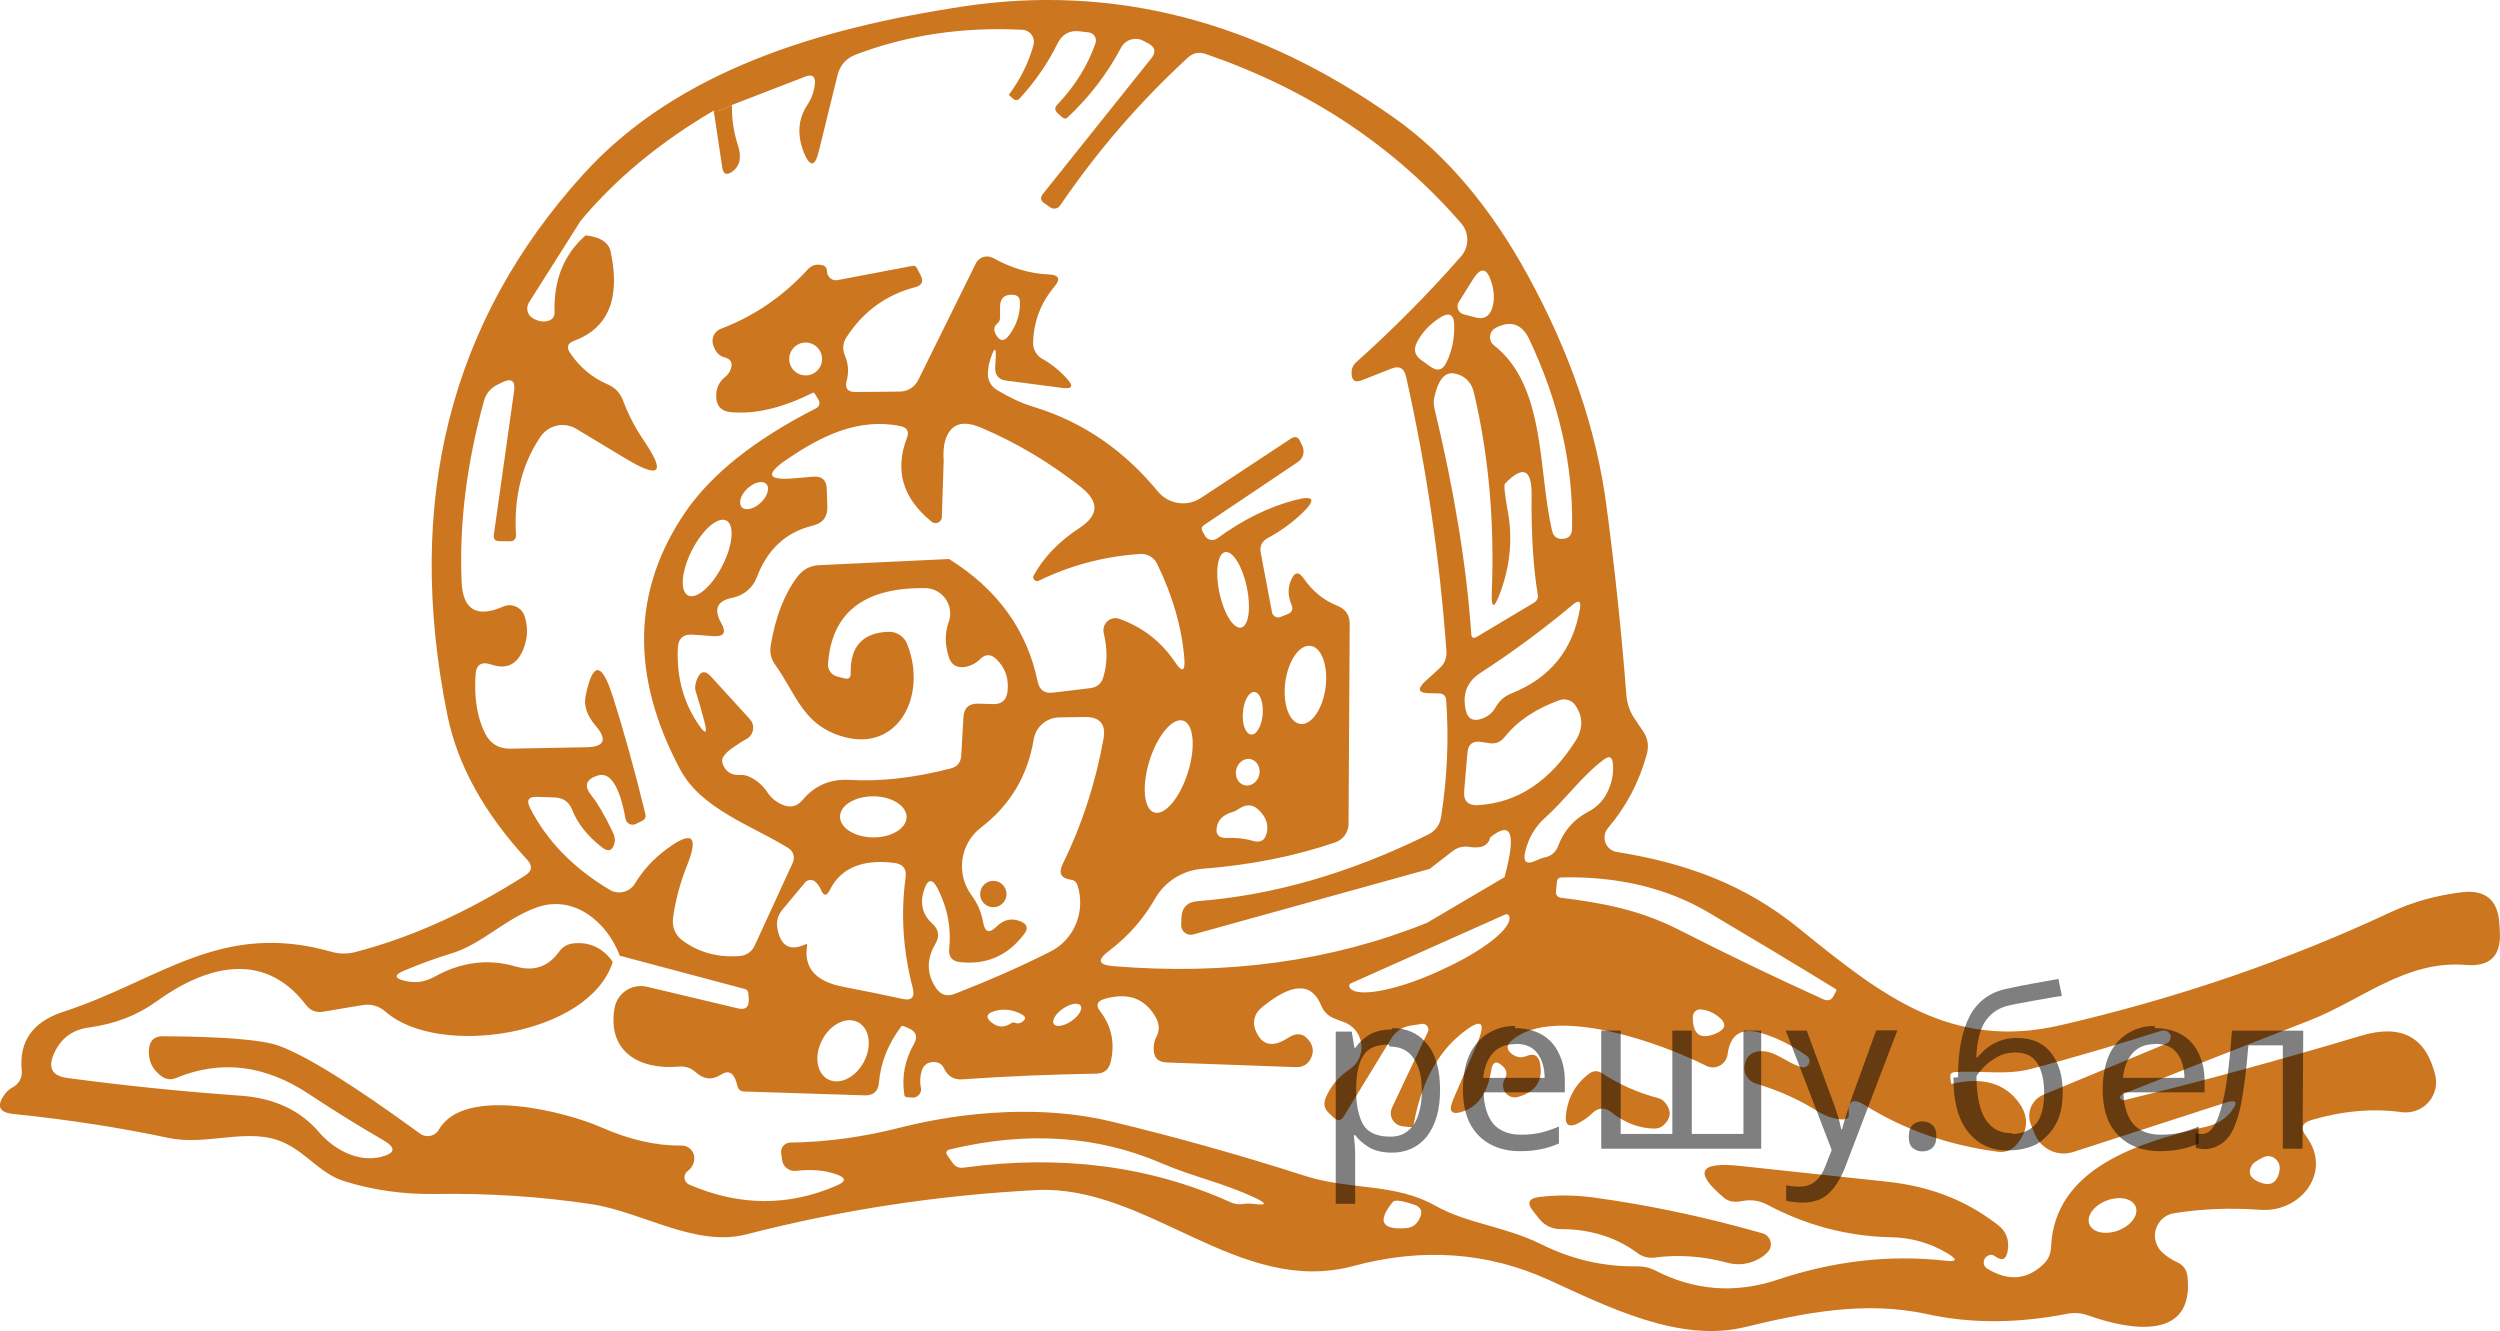 <?xml version="1.0" encoding="utf-8"?>
<!-- Generator: Adobe Illustrator 16.0.0, SVG Export Plug-In . SVG Version: 6.00 Build 0)  -->
<!DOCTYPE svg PUBLIC "-//W3C//DTD SVG 1.1//EN" "http://www.w3.org/Graphics/SVG/1.1/DTD/svg11.dtd">
<svg version="1.1" id="Слой_1" xmlns="http://www.w3.org/2000/svg" xmlns:xlink="http://www.w3.org/1999/xlink" x="0px" y="0px"
	 width="101.601px" height="54.094px" viewBox="321.325 406.416 101.601 54.094"
	 enable-background="new 321.325 406.416 101.601 54.094" xml:space="preserve">
<path fill="#CC761F" d="M407.66,451.126c3.118-0.758,6.331-1.633,9.639-2.623c1.617-0.479,2.616,0.055,2.994,1.6
	c0.161,0.659-0.241,1.327-0.902,1.486c-0.151,0.037-0.305,0.045-0.46,0.025c-1.181-0.16-2.405-0.053-3.671,0.322
	c-0.386,0.113-0.458,0.332-0.216,0.652c1.09,1.442-0.207,3.118-1.855,2.995c-1.211-0.088-2.383-0.042-3.518,0.14
	c-0.504,0.088-0.84,0.563-0.756,1.066c0.033,0.188,0.121,0.358,0.252,0.493c0.182,0.176,0.389,0.316,0.62,0.421
	c0.264,0.115,0.409,0.314,0.438,0.593c0.281,2.607-2.285,2.204-4.045,1.577c-0.275-0.098-0.554-0.119-0.842-0.065
	c-2.032,0.397-3.924,0.401-5.678,0.017c-2.533-0.553-4.984-0.066-7.436,0.528c-2.656,0.645-5.588-0.843-7.939-1.913
	c-2.496-1.141-5.154-1.33-7.971-0.57c-4.648,1.247-8.358-3.326-12.893-3.088c-4.004,0.211-7.924,0.809-11.76,1.799
	c-2.07,0.535-4.232-0.915-6.312-1.229c-2.052-0.308-4.151-0.445-6.298-0.412c-1.314,0.022-2.561-0.152-3.736-0.521
	c-0.959-0.295-1.51-1.131-2.435-1.559c-1.436-0.668-3.103,0.141-4.712-0.199c-1.992-0.423-4.089-0.746-6.289-0.971
	c-0.59-0.056-0.711-0.322-0.363-0.801c0.088-0.122,0.205-0.221,0.348-0.298c0.234-0.13,0.371-0.387,0.346-0.651
	c-0.121-1.194,0.434-1.991,1.666-2.396c3.945-1.284,6.404-3.728,10.909-2.45c0.317,0.094,0.655,0.098,0.973,0.016
	c2.273-0.588,4.579-1.627,6.915-3.117c0.277-0.176,0.303-0.387,0.084-0.629c-1.755-1.898-2.84-3.861-3.252-5.893
	c-1.743-8.654,0.094-15.973,5.514-21.959c3.861-4.27,9.719-5.959,15.39-6.826c6.146-0.941,12.013,0.572,17.603,4.539
	c2.085,1.48,3.887,3.609,5.406,6.387c1.721,3.143,2.787,6.262,3.194,9.359c0.346,2.607,0.615,5.17,0.809,7.689
	c0.028,0.362,0.153,0.713,0.363,1.007l0.305,0.448c0.202,0.29,0.258,0.606,0.164,0.949c-0.308,1.128-0.833,2.129-1.577,3.003
	c-0.213,0.249-0.186,0.626,0.065,0.838c0.085,0.073,0.188,0.12,0.298,0.136c2.822,0.456,5.209,1.32,7.426,3.128
	c3.361,2.731,6.182,4.935,10.598,3.913c4.765-1.102,9.244-2.636,13.443-4.605c0.875-0.406,1.828-0.673,2.861-0.799
	c0.965-0.115,1.475,0.309,1.535,1.279l0.018,0.32c0.061,0.986-0.401,1.438-1.387,1.354c-2.442-0.197-4.191,1.41-6.339,2.253
	c-2.466,0.958-4.995,1.957-7.593,2.995c-0.049,0.018-0.084,0.051-0.107,0.099c-0.017,0.023-0.017,0.047,0,0.076
	C407.536,451.119,407.587,451.144,407.66,451.126z M351.072,410.681c-0.387,0.215-0.633,0.291-0.742,0.23
	c-2.2,1.293-4.005,2.79-5.414,4.489l-2.094,3.31c-0.135,0.219-0.07,0.5,0.145,0.631c0.006,0.004,0.013,0.009,0.02,0.014
	c0.221,0.125,0.427,0.159,0.619,0.098c0.176-0.05,0.262-0.167,0.256-0.354c-0.037-1.31,0.383-2.349,1.264-3.12
	c0.594,0.067,0.932,0.287,1.016,0.66c0.406,1.904-0.092,3.115-1.494,3.632c-0.258,0.095-0.311,0.257-0.156,0.486
	c0.391,0.583,0.904,1.014,1.542,1.286c0.292,0.127,0.495,0.343,0.61,0.646c0.219,0.582,0.496,1.115,0.825,1.6
	c0.931,1.357,0.687,1.611-0.726,0.758l-1.998-1.203c-0.493-0.299-1.137-0.154-1.461,0.329c-0.748,1.116-1.078,2.438-0.99,3.962
	c0.012,0.188-0.076,0.28-0.264,0.28l-0.421-0.007c-0.164-0.006-0.235-0.088-0.216-0.248l0.826-5.859
	c0.057-0.412-0.107-0.529-0.486-0.346l-0.199,0.1c-0.26,0.126-0.457,0.355-0.535,0.636c-0.709,2.563-1.014,5.015-0.914,7.351
	c0.043,1.157,0.607,1.497,1.691,1.025c0.325-0.144,0.705,0.006,0.846,0.331c0.008,0.017,0.016,0.032,0.021,0.048
	c0.156,0.479,0.132,0.959-0.085,1.436c-0.253,0.567-0.68,0.746-1.286,0.535c-0.385-0.126-0.594,0.014-0.618,0.413
	c-0.067,0.952,0.063,1.751,0.387,2.394c0.217,0.424,0.563,0.63,1.04,0.618l3.062-0.058c0.744-0.01,0.876-0.3,0.396-0.865
	c-0.352-0.412-0.492-0.811-0.419-1.189c0.281-1.418,0.645-1.441,1.09-0.066c0.457,1.42,0.905,3.033,1.345,4.839
	c0.027,0.12-0.012,0.208-0.115,0.264l-0.266,0.132c-0.146,0.074-0.325,0.018-0.4-0.127c-0.013-0.028-0.023-0.058-0.029-0.088
	c-0.241-1.328-0.621-1.909-1.131-1.75c-0.482,0.154-0.568,0.427-0.248,0.818c0.248,0.307,0.529,0.787,0.844,1.443
	c0.094,0.187,0.124,0.344,0.09,0.469c-0.077,0.332-0.25,0.393-0.52,0.182c-0.583-0.457-0.984-0.965-1.204-1.525
	c-0.128-0.32-0.363-0.485-0.712-0.496l-0.718-0.024c-0.343-0.013-0.435,0.138-0.281,0.445c0.681,1.342,1.764,2.454,3.243,3.334
	c0.354,0.21,0.809,0.095,1.023-0.257c0.332-0.545,0.756-1.009,1.281-1.395c1.038-0.771,1.318-0.555,0.842,0.645
	c-0.287,0.709-0.479,1.43-0.578,2.162c-0.046,0.342,0.095,0.682,0.37,0.891c0.667,0.496,1.444,0.711,2.338,0.644
	c0.288-0.026,0.498-0.173,0.618-0.437l1.543-3.359c0.098-0.218,0.021-0.471-0.182-0.593c-1.504-0.932-3.541-1.585-4.4-3.202
	c-2.025-3.807-1.947-7.298,0.23-10.473c1.064-1.539,2.822-2.936,5.273-4.184c0.166-0.082,0.205-0.206,0.117-0.371l-0.141-0.23
	c-0.024-0.049-0.059-0.059-0.107-0.032c-1.223,0.61-2.326,0.87-3.316,0.776c-0.392-0.037-0.588-0.261-0.588-0.666
	c0-0.315,0.123-0.57,0.371-0.77c0.104-0.084,0.178-0.188,0.223-0.313c0.089-0.253,0.002-0.411-0.257-0.478
	c-0.22-0.056-0.374-0.226-0.463-0.512c-0.081-0.268,0.058-0.547,0.313-0.646c1.35-0.511,2.523-1.313,3.524-2.402
	c0.165-0.187,0.369-0.246,0.612-0.181c0.12,0.031,0.182,0.117,0.182,0.256c0.006,0.2,0.172,0.358,0.371,0.353
	c0.02,0,0.037-0.003,0.055-0.006l3.047-0.579c0.082-0.018,0.143,0.016,0.182,0.093l0.146,0.28c0.134,0.259,0.059,0.423-0.221,0.494
	c-1.182,0.31-2.115,0.99-2.798,2.047c-0.142,0.231-0.161,0.472-0.056,0.727c0.143,0.342,0.167,0.682,0.073,1.022
	c-0.082,0.315,0.038,0.469,0.363,0.463l1.799-0.017c0.316-0.004,0.601-0.183,0.743-0.463l2.344-4.744
	c0.118-0.252,0.423-0.355,0.678-0.234c0.009,0.003,0.015,0.008,0.025,0.012c0.74,0.413,1.495,0.636,2.262,0.668
	c0.416,0.018,0.492,0.185,0.221,0.504c-0.551,0.659-0.836,1.414-0.857,2.262c-0.012,0.27,0.129,0.524,0.362,0.659
	c0.392,0.218,0.731,0.495,1.024,0.826c0.264,0.29,0.201,0.41-0.191,0.362l-2.285-0.298c-0.313-0.038-0.465-0.218-0.453-0.536
	l0.024-0.445c0.011-0.355-0.046-0.369-0.171-0.031c-0.1,0.252-0.15,0.506-0.15,0.76c0.004,0.26,0.145,0.5,0.371,0.635
	c0.523,0.314,1.012,0.539,1.469,0.678c2.063,0.627,3.714,1.799,5.074,3.449c0.433,0.52,1.188,0.63,1.751,0.255l3.64-2.401
	c0.181-0.121,0.314-0.082,0.396,0.123l0.092,0.199c0.091,0.223,0.012,0.484-0.19,0.619l-3.82,2.566
	c-0.1,0.065-0.118,0.15-0.059,0.256l0.106,0.189c0.098,0.159,0.305,0.211,0.467,0.113c0.007-0.004,0.014-0.01,0.021-0.014
	c1.046-0.767,2.109-1.288,3.193-1.569c0.738-0.188,0.835-0.018,0.29,0.513c-0.413,0.401-0.885,0.746-1.412,1.031
	c-0.253,0.132-0.351,0.34-0.296,0.619l0.454,2.401c0.024,0.141,0.155,0.231,0.298,0.21c0.019-0.005,0.036-0.011,0.059-0.018
	l0.271-0.109c0.188-0.07,0.241-0.2,0.165-0.387c-0.15-0.342-0.156-0.675-0.019-0.998c0.146-0.344,0.316-0.361,0.522-0.059
	c0.356,0.517,0.814,0.886,1.367,1.104c0.332,0.134,0.495,0.379,0.495,0.736l-0.047,8.128c-0.001,0.341-0.22,0.642-0.545,0.751
	c-1.64,0.562-3.438,0.919-5.397,1.072c-0.803,0.063-1.525,0.518-1.922,1.215c-0.474,0.83-1.101,1.539-1.881,2.13
	c-0.48,0.357-0.422,0.562,0.171,0.61c4.646,0.385,8.897-0.203,12.761-1.758l3.152-1.857c0.482-1.777,0.289-2.315-0.579-1.617
	c-0.083,0.336-0.362,0.465-0.844,0.389c-0.258-0.044-0.492,0.016-0.7,0.18l-0.917,0.711l-9.612,2.666
	c-0.208,0.055-0.419-0.068-0.475-0.275c-0.01-0.039-0.015-0.082-0.014-0.121l0.01-0.289c0.023-0.412,0.24-0.636,0.652-0.668
	c3.081-0.236,6.207-1.14,9.375-2.707c0.303-0.154,0.479-0.398,0.529-0.734c0.248-1.59,0.316-3.159,0.205-4.712
	c-0.01-0.193-0.111-0.29-0.305-0.29l-0.354-0.008c-0.477,0-0.541-0.16-0.189-0.487l0.569-0.519c0.216-0.193,0.312-0.436,0.287-0.727
	c-0.275-3.779-0.821-7.496-1.642-11.148c-0.078-0.332-0.271-0.436-0.585-0.315l-1.216,0.479c-0.27,0.104-0.406,0.012-0.41-0.281
	c-0.008-0.182,0.056-0.334,0.189-0.455c1.524-1.365,2.942-2.797,4.258-4.299c0.34-0.387,0.34-0.969,0-1.354
	c-2.729-3.143-6.19-5.434-10.381-6.875c-0.273-0.094-0.51-0.042-0.72,0.15c-1.951,1.793-3.683,3.795-5.19,6.008
	c-0.086,0.131-0.264,0.166-0.396,0.082l-0.246-0.172c-0.156-0.104-0.173-0.23-0.059-0.38l4.414-5.521
	c0.188-0.238,0.15-0.433-0.113-0.586l-0.209-0.109c-0.316-0.18-0.72-0.066-0.904,0.252c-0.004,0.006-0.008,0.014-0.012,0.02
	c-0.566,1.068-1.291,2.012-2.17,2.833c-0.072,0.065-0.143,0.065-0.217,0l-0.197-0.175c-0.115-0.109-0.119-0.223-0.009-0.34
	c0.71-0.742,1.228-1.572,1.553-2.491c0.062-0.175-0.029-0.368-0.199-0.429c-0.023-0.01-0.044-0.014-0.065-0.017l-0.348-0.041
	c-0.428-0.062-0.738,0.104-0.932,0.495c-0.381,0.781-0.889,1.521-1.526,2.219c-0.089,0.1-0.182,0.105-0.282,0.017l-0.163-0.14
	c-0.006-0.01-0.006-0.019,0-0.023c0.466-0.627,0.8-1.299,0.997-2.016c0.069-0.264-0.088-0.533-0.346-0.602
	c-0.031-0.009-0.065-0.014-0.098-0.015c-2.416-0.126-4.674,0.208-6.776,1.007c-0.392,0.147-0.639,0.424-0.744,0.833l-0.759,3.087
	c-0.156,0.656-0.366,0.668-0.618,0.041c-0.164-0.42-0.212-0.825-0.141-1.221c0.05-0.252,0.149-0.486,0.296-0.703
	c0.166-0.252,0.266-0.527,0.297-0.824c0.039-0.324-0.094-0.43-0.396-0.314L351.072,410.681z M380.608,418.695
	c-0.095,0.156-0.046,0.359,0.106,0.455c0.031,0.019,0.064,0.031,0.1,0.041l0.494,0.131c0.319,0.078,0.533-0.037,0.645-0.346
	c0.121-0.336,0.111-0.716-0.032-1.139c-0.176-0.539-0.417-0.567-0.726-0.082L380.608,418.695z M361.849,419.57
	c-0.132,0.115-0.149,0.26-0.057,0.43c0.165,0.303,0.35,0.313,0.552,0.03c0.304-0.416,0.446-0.868,0.431-1.351
	c-0.006-0.188-0.111-0.283-0.313-0.283c-0.331-0.01-0.495,0.151-0.495,0.488v0.453C361.966,419.432,361.925,419.509,361.849,419.57z
	 M380.425,419.644c-0.006-0.457-0.201-0.561-0.586-0.313c-0.42,0.27-0.73,0.604-0.932,1.006c-0.145,0.281-0.088,0.514,0.164,0.701
	l0.381,0.274c0.282,0.208,0.505,0.153,0.657-0.165C380.332,420.691,380.437,420.189,380.425,419.644z M384.405,427.995
	c0.05,0.219,0.187,0.328,0.411,0.322c0.254-0.006,0.386-0.138,0.397-0.398c0.06-2.558-0.519-5.127-1.734-7.708
	c-0.302-0.632-0.759-0.788-1.368-0.469c-0.208,0.103-0.29,0.356-0.188,0.565c0.031,0.055,0.07,0.104,0.12,0.144
	C384.171,422.12,383.825,425.57,384.405,427.995z M354.734,421.007c0-0.371-0.299-0.67-0.666-0.67c-0.369,0-0.668,0.299-0.668,0.67
	c0,0.369,0.299,0.666,0.668,0.666C354.435,421.673,354.734,421.376,354.734,421.007z M381.952,430.47
	c0.115-2.899-0.132-5.617-0.741-8.154c-0.095-0.391-0.422-0.681-0.817-0.727c-0.369-0.043-0.627,0.283-0.777,0.975
	c-0.031,0.141-0.031,0.287,0,0.43c0.814,3.383,1.314,6.451,1.502,9.201c0.012,0.143,0.084,0.18,0.216,0.107
	c0.006-0.008,0.78-0.469,2.326-1.389c0.132-0.082,0.185-0.197,0.158-0.344c-0.182-1.086-0.265-2.436-0.249-4.053
	c0.006-1.045-0.354-1.193-1.082-0.446c-0.049,0.056-0.014,0.416,0.107,1.083c0.215,1.126,0.11,2.254-0.313,3.382
	C382.04,431.181,381.931,431.157,381.952,430.47z M359.895,429.135c1.969,1.225,3.17,2.89,3.604,4.992
	c0.072,0.335,0.279,0.48,0.619,0.438l1.512-0.182c0.283-0.034,0.467-0.188,0.541-0.465c0.162-0.548,0.164-1.141,0.01-1.773
	c-0.063-0.268,0.102-0.533,0.363-0.594c0.095-0.025,0.189-0.018,0.282,0.018c0.946,0.34,1.696,0.926,2.253,1.758
	c0.29,0.428,0.416,0.384,0.379-0.133c-0.098-1.265-0.469-2.553-1.105-3.861c-0.126-0.262-0.396-0.421-0.686-0.404
	c-1.447,0.094-2.821,0.455-4.125,1.088c-0.079,0.038-0.173,0.004-0.209-0.073c-0.023-0.046-0.022-0.097,0.001-0.141
	c0.411-0.743,1.032-1.389,1.866-1.931c0.781-0.514,0.806-1.059,0.073-1.644c-1.271-1.008-2.631-1.819-4.085-2.435
	c-0.502-0.209-0.878-0.209-1.131,0c-0.301,0.26-0.428,0.711-0.38,1.354l-0.075,2.277c-0.002,0.143-0.119,0.254-0.26,0.251
	c-0.059-0.003-0.115-0.023-0.16-0.06c-1.17-0.948-1.504-2.082-0.999-3.402c0.1-0.259,0.015-0.417-0.257-0.479
	c-1.729-0.354-3.242,0.413-4.609,1.345c-0.904,0.61-0.812,0.87,0.272,0.776l0.78-0.066c0.357-0.031,0.543,0.134,0.555,0.496
	l0.025,0.71c0.017,0.423-0.182,0.686-0.594,0.784c-1.089,0.264-1.845,0.963-2.27,2.096c-0.164,0.431-0.539,0.746-0.99,0.834
	c-0.627,0.119-0.779,0.469-0.454,1.038c0.214,0.381,0.104,0.554-0.333,0.521l-0.815-0.058c-0.397-0.032-0.601,0.147-0.62,0.545
	c-0.053,1.159,0.221,2.19,0.828,3.087c0.302,0.451,0.384,0.411,0.248-0.116c-0.104-0.405-0.222-0.809-0.348-1.206
	c-0.026-0.088-0.031-0.176-0.016-0.264c0.016-0.076,0.037-0.154,0.065-0.23c0.138-0.345,0.331-0.383,0.577-0.107l1.576,1.726
	c0.195,0.212,0.174,0.542-0.037,0.733c-0.03,0.025-0.06,0.047-0.095,0.066c-0.241,0.138-0.472,0.287-0.692,0.454
	c-0.088,0.065-0.164,0.144-0.229,0.231c-0.086,0.109-0.098,0.229-0.043,0.363c0.127,0.295,0.349,0.437,0.67,0.419
	c0.147-0.012,0.288,0.018,0.426,0.083c0.287,0.139,0.52,0.339,0.695,0.602c0.157,0.242,0.369,0.418,0.637,0.529
	c0.317,0.133,0.588,0.066,0.809-0.197c0.488-0.584,1.115-0.855,1.881-0.817c1.271,0.077,2.648-0.079,4.133-0.463
	c0.27-0.065,0.414-0.24,0.432-0.521l0.09-1.551c0.017-0.385,0.219-0.572,0.602-0.563l0.586,0.018
	c0.358,0.018,0.559-0.154,0.604-0.513c0.06-0.533-0.093-0.968-0.455-1.312c-0.225-0.219-0.449-0.218-0.668,0.008
	c-0.17,0.166-0.371,0.267-0.604,0.307c-0.344,0.049-0.568-0.092-0.666-0.422c-0.155-0.5-0.155-0.966,0-1.395
	c0.196-0.535-0.08-1.127-0.612-1.323c-0.108-0.04-0.223-0.062-0.339-0.063c-2.49-0.033-3.809,0.996-3.951,3.087
	c-0.016,0.229,0.136,0.44,0.363,0.504l0.295,0.075c0.182,0.048,0.27-0.021,0.264-0.209c-0.027-1.088,0.488-1.648,1.545-1.683
	c0.334-0.006,0.633,0.196,0.751,0.504c0.864,2.179-0.47,4.622-2.937,3.649c-1.354-0.537-1.646-1.733-2.42-2.799
	c-0.176-0.241-0.239-0.508-0.189-0.799c0.191-1.16,0.555-2.094,1.088-2.799c0.222-0.289,0.515-0.445,0.877-0.463L359.895,429.135z
	 M352.471,426.088c-0.151-0.158-0.495-0.077-0.771,0.182l0,0c-0.277,0.259-0.378,0.599-0.229,0.759
	c0.15,0.158,0.495,0.078,0.771-0.182l0,0C352.518,426.587,352.618,426.249,352.471,426.088z M349.286,430.615
	c0.343,0.173,0.969-0.366,1.396-1.207l0,0c0.429-0.84,0.502-1.661,0.16-1.837c-0.341-0.176-0.965,0.364-1.396,1.206l0,0
	C349.019,429.616,348.947,430.439,349.286,430.615L349.286,430.615z M371.766,431.921c0.308-0.066,0.409-0.805,0.229-1.652l0,0
	c-0.179-0.847-0.575-1.48-0.884-1.415c-0.307,0.065-0.408,0.804-0.229,1.653l0,0C371.062,431.353,371.458,431.989,371.766,431.921z
	 M382.753,434.596c1.574-0.627,2.501-1.774,2.781-3.44c0.054-0.32-0.043-0.375-0.291-0.164c-1.188,0.994-2.439,1.918-3.754,2.772
	c-0.543,0.352-0.742,0.858-0.594,1.519c0.078,0.338,0.28,0.456,0.611,0.355c0.27-0.082,0.469-0.242,0.602-0.479
	C382.257,434.895,382.472,434.707,382.753,434.596z M374.171,435.837c0.451,0.059,0.911-0.604,1.025-1.481h0.002
	c0.111-0.878-0.162-1.635-0.613-1.693c-0.452-0.059-0.91,0.604-1.025,1.481l0,0C373.445,435.021,373.718,435.779,374.171,435.837z
	 M372.171,436.269c0.223,0.018,0.434-0.355,0.471-0.832c0-0.002,0-0.002,0-0.002c0.037-0.476-0.113-0.877-0.337-0.896
	c-0.222-0.016-0.433,0.356-0.469,0.836l0,0C371.798,435.851,371.95,436.253,372.171,436.269z M385.345,435.076
	c-0.143-0.204-0.401-0.288-0.636-0.206c-0.97,0.346-1.718,0.848-2.244,1.51c-0.161,0.197-0.363,0.278-0.612,0.238l-0.328-0.048
	c-0.349-0.056-0.535,0.091-0.563,0.437l-0.132,1.543c-0.038,0.417,0.152,0.611,0.569,0.587c1.6-0.095,2.924-0.972,3.969-2.634
	C385.67,436.02,385.664,435.542,385.345,435.076z M364.515,441.528c0.771-1.562,1.324-3.253,1.656-5.074
	c0.111-0.604-0.142-0.907-0.758-0.899l-1.041,0.016c-0.52,0.01-0.957,0.389-1.038,0.9c-0.246,1.479-0.958,2.67-2.136,3.572
	c-0.864,0.66-1.034,1.896-0.381,2.768c0.236,0.317,0.391,0.681,0.463,1.088c0.07,0.407,0.252,0.466,0.545,0.174
	c0.295-0.297,0.633-0.363,1.006-0.199c0.242,0.11,0.285,0.27,0.133,0.479c-0.667,0.897-1.54,1.284-2.624,1.164
	c-0.325-0.033-0.472-0.217-0.438-0.545c0.088-0.836-0.065-1.645-0.461-2.428c-0.22-0.439-0.407-0.424-0.563,0.043
	c-0.176,0.543-0.064,0.998,0.331,1.361c0.27,0.241,0.313,0.517,0.132,0.824c-0.363,0.617-0.36,1.209,0.009,1.775
	c0.192,0.302,0.457,0.389,0.791,0.255c1.459-0.571,2.751-1.144,3.879-1.716c0.974-0.493,1.437-1.643,1.09-2.707
	c-0.042-0.121-0.126-0.189-0.247-0.207C364.445,442.118,364.327,441.903,364.515,441.528z M368.234,439.435
	c0.432,0.135,1.042-0.592,1.367-1.621l0,0c0.324-1.031,0.238-1.975-0.191-2.11s-1.042,0.589-1.367,1.618c0,0,0,0,0,0.002
	C367.72,438.352,367.804,439.296,368.234,439.435z M371.909,438.329c0.258,0.061,0.521-0.129,0.592-0.422
	c0.068-0.291-0.088-0.578-0.344-0.639c-0.258-0.06-0.521,0.129-0.591,0.422C371.497,437.983,371.652,438.27,371.909,438.329z
	 M384.122,439.647c-0.396,0.352-0.661,0.796-0.799,1.329c-0.127,0.482,0.033,0.613,0.484,0.388c0.1-0.048,0.197-0.083,0.289-0.099
	c0.254-0.045,0.467-0.224,0.553-0.47c0.236-0.621,0.639-1.081,1.205-1.378c0.424-0.219,0.719-0.556,0.883-1.007
	c0.127-0.329,0.17-0.659,0.133-0.99c-0.031-0.247-0.15-0.296-0.345-0.149C385.6,437.956,384.964,438.896,384.122,439.647z
	 M358.169,439.624c0.003-0.461-0.6-0.839-1.346-0.845c-0.748-0.005-1.357,0.364-1.359,0.825l0,0c-0.004,0.461,0.6,0.839,1.346,0.844
	C357.556,440.454,358.166,440.083,358.169,439.624L358.169,439.624z M371.39,439.424c-0.318,0.099-0.515,0.269-0.588,0.504
	c-0.114,0.381,0.026,0.563,0.42,0.544c0.354-0.017,0.691,0.023,1.018,0.115c0.307,0.096,0.498-0.016,0.568-0.33
	c0.077-0.342-0.037-0.656-0.345-0.939c-0.237-0.222-0.501-0.229-0.794-0.027C371.581,439.353,371.488,439.396,371.39,439.424z
	 M354.126,444.845c-0.145,0.904,0.348,1.463,1.475,1.676c0.854,0.164,1.646,0.327,2.377,0.486c0.398,0.094,0.541-0.057,0.438-0.453
	c-0.391-1.502-0.488-2.993-0.287-4.473c0.049-0.352-0.103-0.551-0.455-0.595c-1.297-0.163-2.173,0.202-2.625,1.099
	c-0.127,0.258-0.246,0.255-0.363-0.009c-0.049-0.122-0.122-0.229-0.222-0.322c-0.122-0.11-0.31-0.1-0.419,0.022
	c-0.003,0.004-0.006,0.007-0.009,0.012l-0.926,1.113c-0.182,0.225-0.243,0.481-0.188,0.768c0.137,0.705,0.514,0.914,1.129,0.627
	C354.111,444.769,354.136,444.785,354.126,444.845z M384.749,442.899c1.725,0.214,3.227,0.495,4.838,1.319
	c1.931,0.984,3.876,1.921,5.833,2.806c0.193,0.091,0.339,0.04,0.431-0.147l0.098-0.191c0.017-0.031,0.011-0.057-0.018-0.074
	c-1.65-1.012-3.377-2.051-5.181-3.119c-1.696-0.996-3.683-1.469-5.97-1.419c-0.107,0.006-0.17,0.065-0.182,0.182l-0.041,0.411
	C384.55,442.782,384.636,442.887,384.749,442.899z M346.228,445.507c-0.94,2.996-7.072,3.92-9.225,2.031
	c-0.276-0.242-0.594-0.333-0.959-0.273l-1.561,0.264c-0.307,0.057-0.555-0.043-0.742-0.297c-1.725-2.234-4.093-1.533-6.049-0.123
	c-0.78,0.568-1.697,0.922-2.748,1.064c-0.676,0.09-1.152,0.444-1.426,1.065c-0.258,0.579-0.074,0.907,0.553,0.989
	c2.344,0.313,4.692,0.553,7.045,0.719c1.354,0.098,2.411,0.592,3.17,1.477c0.604,0.711,1.596,1.246,2.527,1.008
	c0.588-0.149,0.616-0.373,0.09-0.677c-1.051-0.61-2.058-1.235-3.02-1.874c-1.787-1.188-3.591-1.406-5.407-0.652
	c-0.21,0.084-0.404,0.059-0.586-0.074c-0.392-0.285-0.56-0.666-0.504-1.139c0.036-0.324,0.222-0.486,0.554-0.486
	c2.486,0.016,4.059,0.145,4.719,0.388c1.121,0.407,3.037,1.599,5.743,3.574c0.233,0.167,0.558,0.117,0.727-0.114
	c0.013-0.018,0.022-0.033,0.032-0.051c1.04-1.815,5.217-0.702,6.568-0.107c1.172,0.518,2.27,0.768,3.293,0.752
	c0.281-0.006,0.516,0.219,0.52,0.502c0,0.012,0,0.023-0.001,0.033c-0.011,0.204-0.099,0.371-0.271,0.504
	c-0.143,0.109-0.169,0.311-0.061,0.451c0.033,0.045,0.082,0.08,0.135,0.102c2.035,0.875,4.033,0.887,5.991,0.032
	c0.384-0.164,0.378-0.316-0.018-0.454c-0.472-0.166-1.021-0.214-1.644-0.141c-0.272,0.032-0.523-0.161-0.561-0.438l-0.04-0.281
	c-0.028-0.209,0.118-0.398,0.327-0.427c0.014-0.001,0.03-0.003,0.045-0.003c1.484-0.021,2.985-0.227,4.506-0.619
	c2.64-0.667,5.818-0.9,8.539-0.238c2.652,0.639,5.28,1.376,7.881,2.213c1.835,0.586,3.623,0.279,5.274,1.203
	c1.321,0.743,2.831,0.836,4.324,1.576c1.239,0.617,2.532,0.914,3.888,0.895c0.258-0.006,0.501,0.048,0.727,0.162
	c1.604,0.828,3.267,0.953,4.983,0.381c2.292-0.765,4.558-1.023,6.791-0.776c0.511,0.06,0.545-0.041,0.099-0.305
	c-0.711-0.419-1.47-0.633-2.278-0.645c-1.772-0.038-3.452-0.48-5.04-1.329c-0.32-0.165-0.658-0.212-1.008-0.142
	c-0.314,0.065-0.563,0.022-0.75-0.14c-1.229-1.039-1.007-1.467,0.666-1.287c2.025,0.22,3.981,0.43,5.868,0.629
	c1.782,0.18,3.259,0.725,4.612,1.773c0.342,0.264,0.469,0.623,0.389,1.074c-0.067,0.335-0.234,0.402-0.504,0.197
	c-0.094-0.072-0.193-0.08-0.297-0.025c-0.15,0.076-0.213,0.258-0.14,0.406c0.028,0.051,0.064,0.096,0.114,0.121
	c0.846,0.515,1.602,0.459,2.262-0.162c0.208-0.188,0.319-0.424,0.33-0.712c0.135-3.233,3.613-4.274,6.33-4.901
	c0.418-0.1,0.749-0.303,0.99-0.611c0.303-0.385,0.219-0.504-0.246-0.354l-6.165,1.996c-0.632,0.207-1.317-0.109-1.569-0.725
	l-0.156-0.38c-0.196-0.475,0.026-1.019,0.495-1.214l5.001-2.08c0.084-0.031,0.139-0.096,0.164-0.182
	c0.037-0.11,0.021-0.201-0.059-0.273c-0.082-0.083-0.182-0.106-0.296-0.072c-1.781,0.566-3.544,1.084-5.29,1.549
	c-1.038,0.274-2.037,0.058-3.102,0.133c-0.143,0.007-0.205,0.078-0.189,0.215l0.025,0.215c-0.004,0.023,0.016,0.043,0.037,0.045
	c0.006,0.001,0.014,0,0.02-0.004c1.244-0.285,2.156-0.016,2.732,0.809c0.385,0.557,0.346,1.109-0.116,1.658
	c-0.21,0.242-0.469,0.342-0.782,0.297c-2.016-0.27-3.813-0.902-5.398-1.897c-0.473-0.298-0.688-0.169-0.645,0.387
	c0.012,0.188-0.17,0.243-0.545,0.165c-0.247-0.054-0.476-0.148-0.692-0.281c-0.774-0.49-1.62-0.869-2.531-1.139
	c-0.329-0.1-0.53-0.432-0.464-0.768c0.065-0.346,0.282-0.532,0.646-0.553c0.586-0.033,1.089,0.495,1.649,0.643
	c0.133,0.049,0.279-0.021,0.328-0.154c0.041-0.116-0.006-0.245-0.114-0.307c-0.603-0.43-1.216-0.735-1.831-0.917
	c-0.809-0.241-1.266,0.047-1.371,0.867c-0.047,0.334-0.35,0.568-0.682,0.522c-0.066-0.008-0.133-0.029-0.191-0.061
	c-1.791-0.9-6.115-2.492-7.881-1.048c-0.255,0.211-0.246,0.407,0.023,0.595c0.176,0.115,0.352,0.138,0.53,0.067
	c0.335-0.144,0.53-0.032,0.585,0.329c0.111,0.672-0.184,1.112-0.883,1.32c-0.258,0.084-0.529-0.062-0.609-0.324
	c-0.039-0.135-0.023-0.281,0.049-0.4c0.109-0.178,0.092-0.344-0.057-0.497c-0.27-0.274-0.438-0.22-0.496,0.165
	c-0.137,0.869-0.504,1.412-1.097,1.635c-0.507,0.187-0.656,0.031-0.445-0.464l0.949-2.212c0.417-0.979,0.214-1.135-0.61-0.471
	c-0.99,0.793-1.637,2.016-1.939,3.666c-0.017,0.098-0.075,0.142-0.175,0.131l-0.286-0.031c-0.294-0.035-0.505-0.301-0.471-0.591
	c0.006-0.06,0.024-0.117,0.049-0.17l1.453-3.07c0.057-0.112,0.01-0.253-0.105-0.31c-0.042-0.021-0.094-0.029-0.143-0.02
	l-0.477,0.072c-0.311,0.053-0.584,0.236-0.75,0.504l-1.939,3.178c-0.111,0.182-0.246,0.201-0.406,0.059l-0.182-0.174
	c-0.205-0.182-0.252-0.398-0.141-0.652c0.198-0.463,0.521-0.846,0.972-1.148c0.495-0.334,0.624-1.006,0.29-1.502
	c-0.126-0.183-0.305-0.324-0.513-0.404l-0.387-0.148c-0.267-0.099-0.45-0.279-0.554-0.537c-0.39-0.962-1.207-0.924-2.451,0.116
	c-0.256,0.217-0.347,0.569-0.224,0.874c0.249,0.639,0.694,0.746,1.341,0.322c0.365-0.236,0.666-0.171,0.898,0.198
	c0.127,0.211,0.127,0.435,0,0.677c-0.111,0.208-0.33,0.332-0.563,0.322l-5.273-0.19c-0.357-0.011-0.535-0.194-0.535-0.552
	c-0.006-0.176,0.03-0.342,0.115-0.496c0.127-0.253,0.121-0.506-0.016-0.76c-0.439-0.803-1.15-1.059-2.121-0.768
	c-0.283,0.09-0.336,0.25-0.157,0.488c0.474,0.616,0.616,1.309,0.429,2.08c-0.076,0.301-0.27,0.455-0.576,0.461
	c-1.879,0.033-3.685,0.109-5.424,0.231c-0.363,0.029-0.617-0.118-0.768-0.438c-0.076-0.17-0.209-0.258-0.396-0.264
	c-0.264-0.012-0.436,0.11-0.513,0.363c-0.07,0.225-0.082,0.457-0.03,0.693c0.03,0.18-0.09,0.35-0.269,0.383
	c-0.023,0.004-0.046,0.006-0.071,0.006l-0.23-0.017c-0.061,0-0.096-0.034-0.107-0.1c-0.109-0.726,0.02-1.409,0.389-2.056
	c0.17-0.295,0.096-0.514-0.225-0.651l-0.195-0.082c-0.039-0.019-0.074-0.011-0.099,0.024c-0.528,0.699-0.831,1.458-0.901,2.278
	c-0.031,0.352-0.224,0.522-0.576,0.513l-4.903-0.156c-0.155-0.006-0.245-0.086-0.274-0.24c-0.021-0.088-0.051-0.18-0.09-0.271
	c-0.122-0.287-0.314-0.344-0.578-0.174c-0.353,0.23-0.693,0.197-1.025-0.098c-0.193-0.177-0.423-0.253-0.692-0.23
	c-1.528,0.141-2.913-0.555-2.608-2.369c0.098-0.589,0.658-0.987,1.25-0.889c0.025,0.004,0.047,0.008,0.07,0.014l3.68,0.875
	c0.326,0.082,0.479-0.047,0.456-0.389l-0.017-0.223c-0.006-0.083-0.061-0.154-0.141-0.172l-5.084-1.353
	c-0.502-1.345-1.849-2.501-3.367-1.966c-1.295,0.465-2.227,1.485-3.449,1.865c-0.64,0.193-1.29,0.429-1.958,0.711
	c-0.401,0.169-0.39,0.307,0.034,0.41c0.417,0.105,0.818,0.051,1.205-0.162c1.084-0.605,2.182-0.746,3.293-0.422
	c0.741,0.215,1.333,0.018,1.772-0.595c0.151-0.21,0.356-0.325,0.62-0.346C345.31,444.697,345.832,444.947,346.228,445.507z
	 M382.495,443.583l-6.271,2.797c-0.057,0.027-0.081,0.093-0.058,0.148l0,0c0.2,0.449,1.772,0.188,3.505-0.584
	c0.002,0,0.002,0,0.004-0.002l0.195-0.092c1.734-0.771,2.979-1.762,2.782-2.211l0,0c-0.024-0.059-0.093-0.088-0.151-0.061
	C382.499,443.581,382.497,443.583,382.495,443.583z M365.239,447.284c-0.094-0.138-0.415-0.084-0.716,0.125l0,0
	c-0.301,0.207-0.468,0.486-0.371,0.625l0,0c0.094,0.139,0.418,0.085,0.717-0.123C365.171,447.706,365.335,447.423,365.239,447.284
	L365.239,447.284z M362.575,447.982c0.098,0.044,0.196,0.033,0.289-0.032c0.164-0.114,0.158-0.22-0.018-0.313
	c-0.396-0.208-0.785-0.244-1.172-0.107c-0.264,0.1-0.287,0.24-0.074,0.421c0.258,0.224,0.532,0.243,0.818,0.05
	C362.468,447.966,362.521,447.96,362.575,447.982z M390.122,447.734c-0.012,0.707,0.285,0.938,0.892,0.703
	c0.478-0.193,0.513-0.44,0.099-0.742c-0.205-0.15-0.424-0.234-0.66-0.256c-0.168-0.016-0.314,0.109-0.33,0.279
	C390.122,447.722,390.122,447.728,390.122,447.734z M354.979,450.282c0.47,0.245,1.119-0.076,1.458-0.717
	c0.335-0.644,0.227-1.361-0.24-1.605l0,0c-0.471-0.246-1.123,0.076-1.458,0.719C354.402,449.321,354.51,450.038,354.979,450.282
	L354.979,450.282z M368.543,453.695c-2.613-1.128-5.479-1.318-8.599-0.57c-0.166,0.037-0.202,0.127-0.107,0.264l0.198,0.281
	c0.11,0.16,0.263,0.227,0.454,0.199c3.958-0.539,7.574-0.07,10.854,1.41c0.166,0.076,0.348,0.098,0.518,0.065
	c0.139-0.017,0.274-0.017,0.406,0c0.543,0.071,0.566-0.011,0.067-0.247C371.058,454.494,369.78,454.23,368.543,453.695z
	 M413.31,453.446c-0.258,0.128-0.411,0.231-0.461,0.315c-0.178,0.291-0.097,0.514,0.23,0.668c0.49,0.229,0.783,0.09,0.885-0.421
	c0.03-0.159,0-0.304-0.1-0.429C413.734,453.409,413.505,453.353,413.31,453.446z M408.122,455.462
	c-0.125-0.338-0.649-0.453-1.168-0.26l0,0c-0.523,0.194-0.846,0.625-0.719,0.962l0,0c0.125,0.339,0.651,0.456,1.172,0.261l0,0
	C407.929,456.23,408.247,455.801,408.122,455.462L408.122,455.462z M378.808,455.378c-0.502-0.172-0.791-0.211-0.877-0.116
	c-0.641,0.785-0.463,1.142,0.538,1.065c0.264-0.018,0.452-0.16,0.569-0.43C379.149,455.644,379.073,455.47,378.808,455.378z"/>
<path fill="#CC761F" d="M351.072,410.681c-0.012,0.561,0.069,1.104,0.238,1.625c0.165,0.494,0.092,0.855-0.222,1.082
	c-0.237,0.17-0.374,0.108-0.413-0.182l-0.344-2.295C350.439,410.972,350.685,410.895,351.072,410.681z"/>
<circle fill="#CC761F" cx="361.694" cy="442.75" r="0.536"/>
<path fill="#CC761F" d="M386.022,451.67c-0.165,0.159-0.357,0.294-0.577,0.405c-0.363,0.176-0.525,0.063-0.48-0.346
	c0.078-0.71,0.395-1.271,0.949-1.684c0.166-0.119,0.338-0.127,0.513-0.017c0.71,0.464,1.471,0.802,2.285,1.015
	c0.123,0.033,0.231,0.105,0.305,0.209c0.243,0.313,0.218,0.605-0.073,0.883c-0.1,0.094-0.237,0.148-0.379,0.148
	c-0.623-0.011-1.201-0.228-1.733-0.652C386.548,451.404,386.28,451.417,386.022,451.67z"/>
<path fill="#CC761F" d="M386.072,455.08c2.26,0.308,4.557,0.796,6.891,1.46c0.244,0.072,0.384,0.332,0.313,0.576
	c-0.021,0.068-0.058,0.133-0.107,0.184c-0.108,0.115-0.238,0.213-0.387,0.289c-0.406,0.216-0.835,0.262-1.281,0.14
	c-0.978-0.264-1.955-0.333-2.929-0.205c-0.259,0.032-0.495-0.03-0.71-0.19c-0.871-0.643-1.91-0.967-3.128-0.967
	c-0.334,0-0.65-0.155-0.856-0.419l-0.248-0.315c-0.26-0.323-0.182-0.514,0.23-0.568C384.58,454.975,385.318,454.98,386.072,455.08z"
	/>
<g fill-opacity=".5"><path d="m377.9 448.2q0.89 0 1.4 0.62 0.55 0.62 0.55 1.9 0 1.2-0.55 1.9-0.54 0.64-1.4 0.64-0.56 0-0.93-0.21-0.36-0.22-0.57-0.5h-0.054q0.018 0.15 0.036 0.39t0.018 0.4v2h-0.79v-7h0.65l0.11 0.66h0.036q0.22-0.32 0.57-0.53t0.94-0.22zm-0.14 0.67q-0.74 0-1 0.41-0.3 0.41-0.32 1.3v0.15q0 0.89 0.29 1.4 0.3 0.48 1.1 0.48 0.44 0 0.72-0.24 0.29-0.24 0.42-0.66 0.14-0.42 0.14-0.96 0-0.83-0.32-1.3-0.32-0.5-0.98-0.5z"/><path d="m382.9 448.2q0.62 0 1.1 0.27 0.45 0.27 0.68 0.76 0.24 0.49 0.24 1.1v0.48h-3.3q0.018 0.82 0.41 1.3 0.4 0.42 1.1 0.42 0.46 0 0.81-0.081 0.36-0.09 0.74-0.25v0.69q-0.37 0.16-0.73 0.23-0.36 0.081-0.86 0.081-0.68 0-1.2-0.28-0.52-0.28-0.82-0.83-0.29-0.56-0.29-1.4 0-0.79 0.26-1.4 0.27-0.57 0.75-0.87 0.49-0.31 1.1-0.31zm-9e-3 0.65q-0.57 0-0.9 0.37-0.32 0.36-0.39 1h2.5q-9e-3 -0.61-0.29-0.99-0.28-0.39-0.88-0.39z"/><path d="m392.9 448.3v4.8h-6.5v-4.8h0.79v4.2h2.1v-4.2h0.79v4.2h2.1v-4.2z"/><path d="m393.9 448.3h0.85l1 2.7q0.14 0.36 0.24 0.69 0.11 0.32 0.16 0.62h0.036q0.054-0.22 0.17-0.58 0.12-0.37 0.24-0.74l0.98-2.7h0.86l-2.1 5.5q-0.25 0.68-0.66 1.1-0.4 0.4-1.1 0.4-0.22 0-0.38-0.027-0.16-0.018-0.28-0.045v-0.63q0.099 0.018 0.23 0.036 0.14 0.018 0.3 0.018 0.41 0 0.67-0.23 0.26-0.23 0.4-0.62l0.25-0.64z"/><path d="m398.9 452.6q0-0.33 0.16-0.47t0.39-0.14q0.23 0 0.4 0.14 0.17 0.14 0.17 0.47 0 0.32-0.17 0.47-0.16 0.14-0.4 0.14-0.22 0-0.39-0.14t-0.16-0.47z"/><path d="m400.9 450.2q0-1.6 0.48-2.5 0.48-0.89 1.5-1.1 0.58-0.13 1.1-0.22t1-0.18l0.14 0.69q-0.32 0.045-0.71 0.12-0.4 0.063-0.78 0.14-0.39 0.063-0.67 0.13-0.58 0.13-0.93 0.61-0.34 0.48-0.39 1.5h0.054q0.13-0.17 0.34-0.35 0.22-0.18 0.53-0.31 0.32-0.13 0.71-0.13 0.94 0 1.4 0.6 0.48 0.6 0.48 1.6 0 0.8-0.28 1.3t-0.77 0.81q-0.5 0.26-1.2 0.26-1 0-1.6-0.76t-0.59-2.2zm2.2 2.3q0.58 0 0.94-0.38t0.36-1.3q0-0.74-0.28-1.2-0.27-0.43-0.9-0.43-0.4 0-0.72 0.18-0.32 0.17-0.54 0.4t-0.31 0.38q0 0.44 0.063 0.86t0.22 0.75q0.16 0.32 0.44 0.52 0.29 0.19 0.72 0.19z"/><path d="m408.9 448.2q0.62 0 1.1 0.27 0.45 0.27 0.68 0.76 0.24 0.49 0.24 1.1v0.48h-3.3q0.018 0.82 0.41 1.3 0.4 0.42 1.1 0.42 0.46 0 0.81-0.081 0.36-0.09 0.74-0.25v0.69q-0.37 0.16-0.73 0.23-0.36 0.081-0.86 0.081-0.68 0-1.2-0.28-0.52-0.28-0.82-0.83-0.29-0.56-0.29-1.4 0-0.79 0.26-1.4 0.27-0.57 0.75-0.87 0.49-0.31 1.1-0.31zm-9e-3 0.65q-0.57 0-0.9 0.37-0.32 0.36-0.39 1h2.5q-9e-3 -0.61-0.29-0.99-0.28-0.39-0.88-0.39z"/><path d="m414.9 453.1h-0.8v-4.2h-1.4q-0.12 1.5-0.32 2.5-0.21 0.93-0.55 1.3t-0.86 0.42q-0.12 0-0.23-0.018-0.11-9e-3 -0.18-0.045v-0.59q0.054 0.018 0.12 0.027t0.13 9e-3q0.49 0 0.77-1 0.3-1 0.45-3.2h2.9z"/></g></svg>

<!--File created and owned by https://sdamgia.ru. Copying is prohibited. All rights reserved.-->
